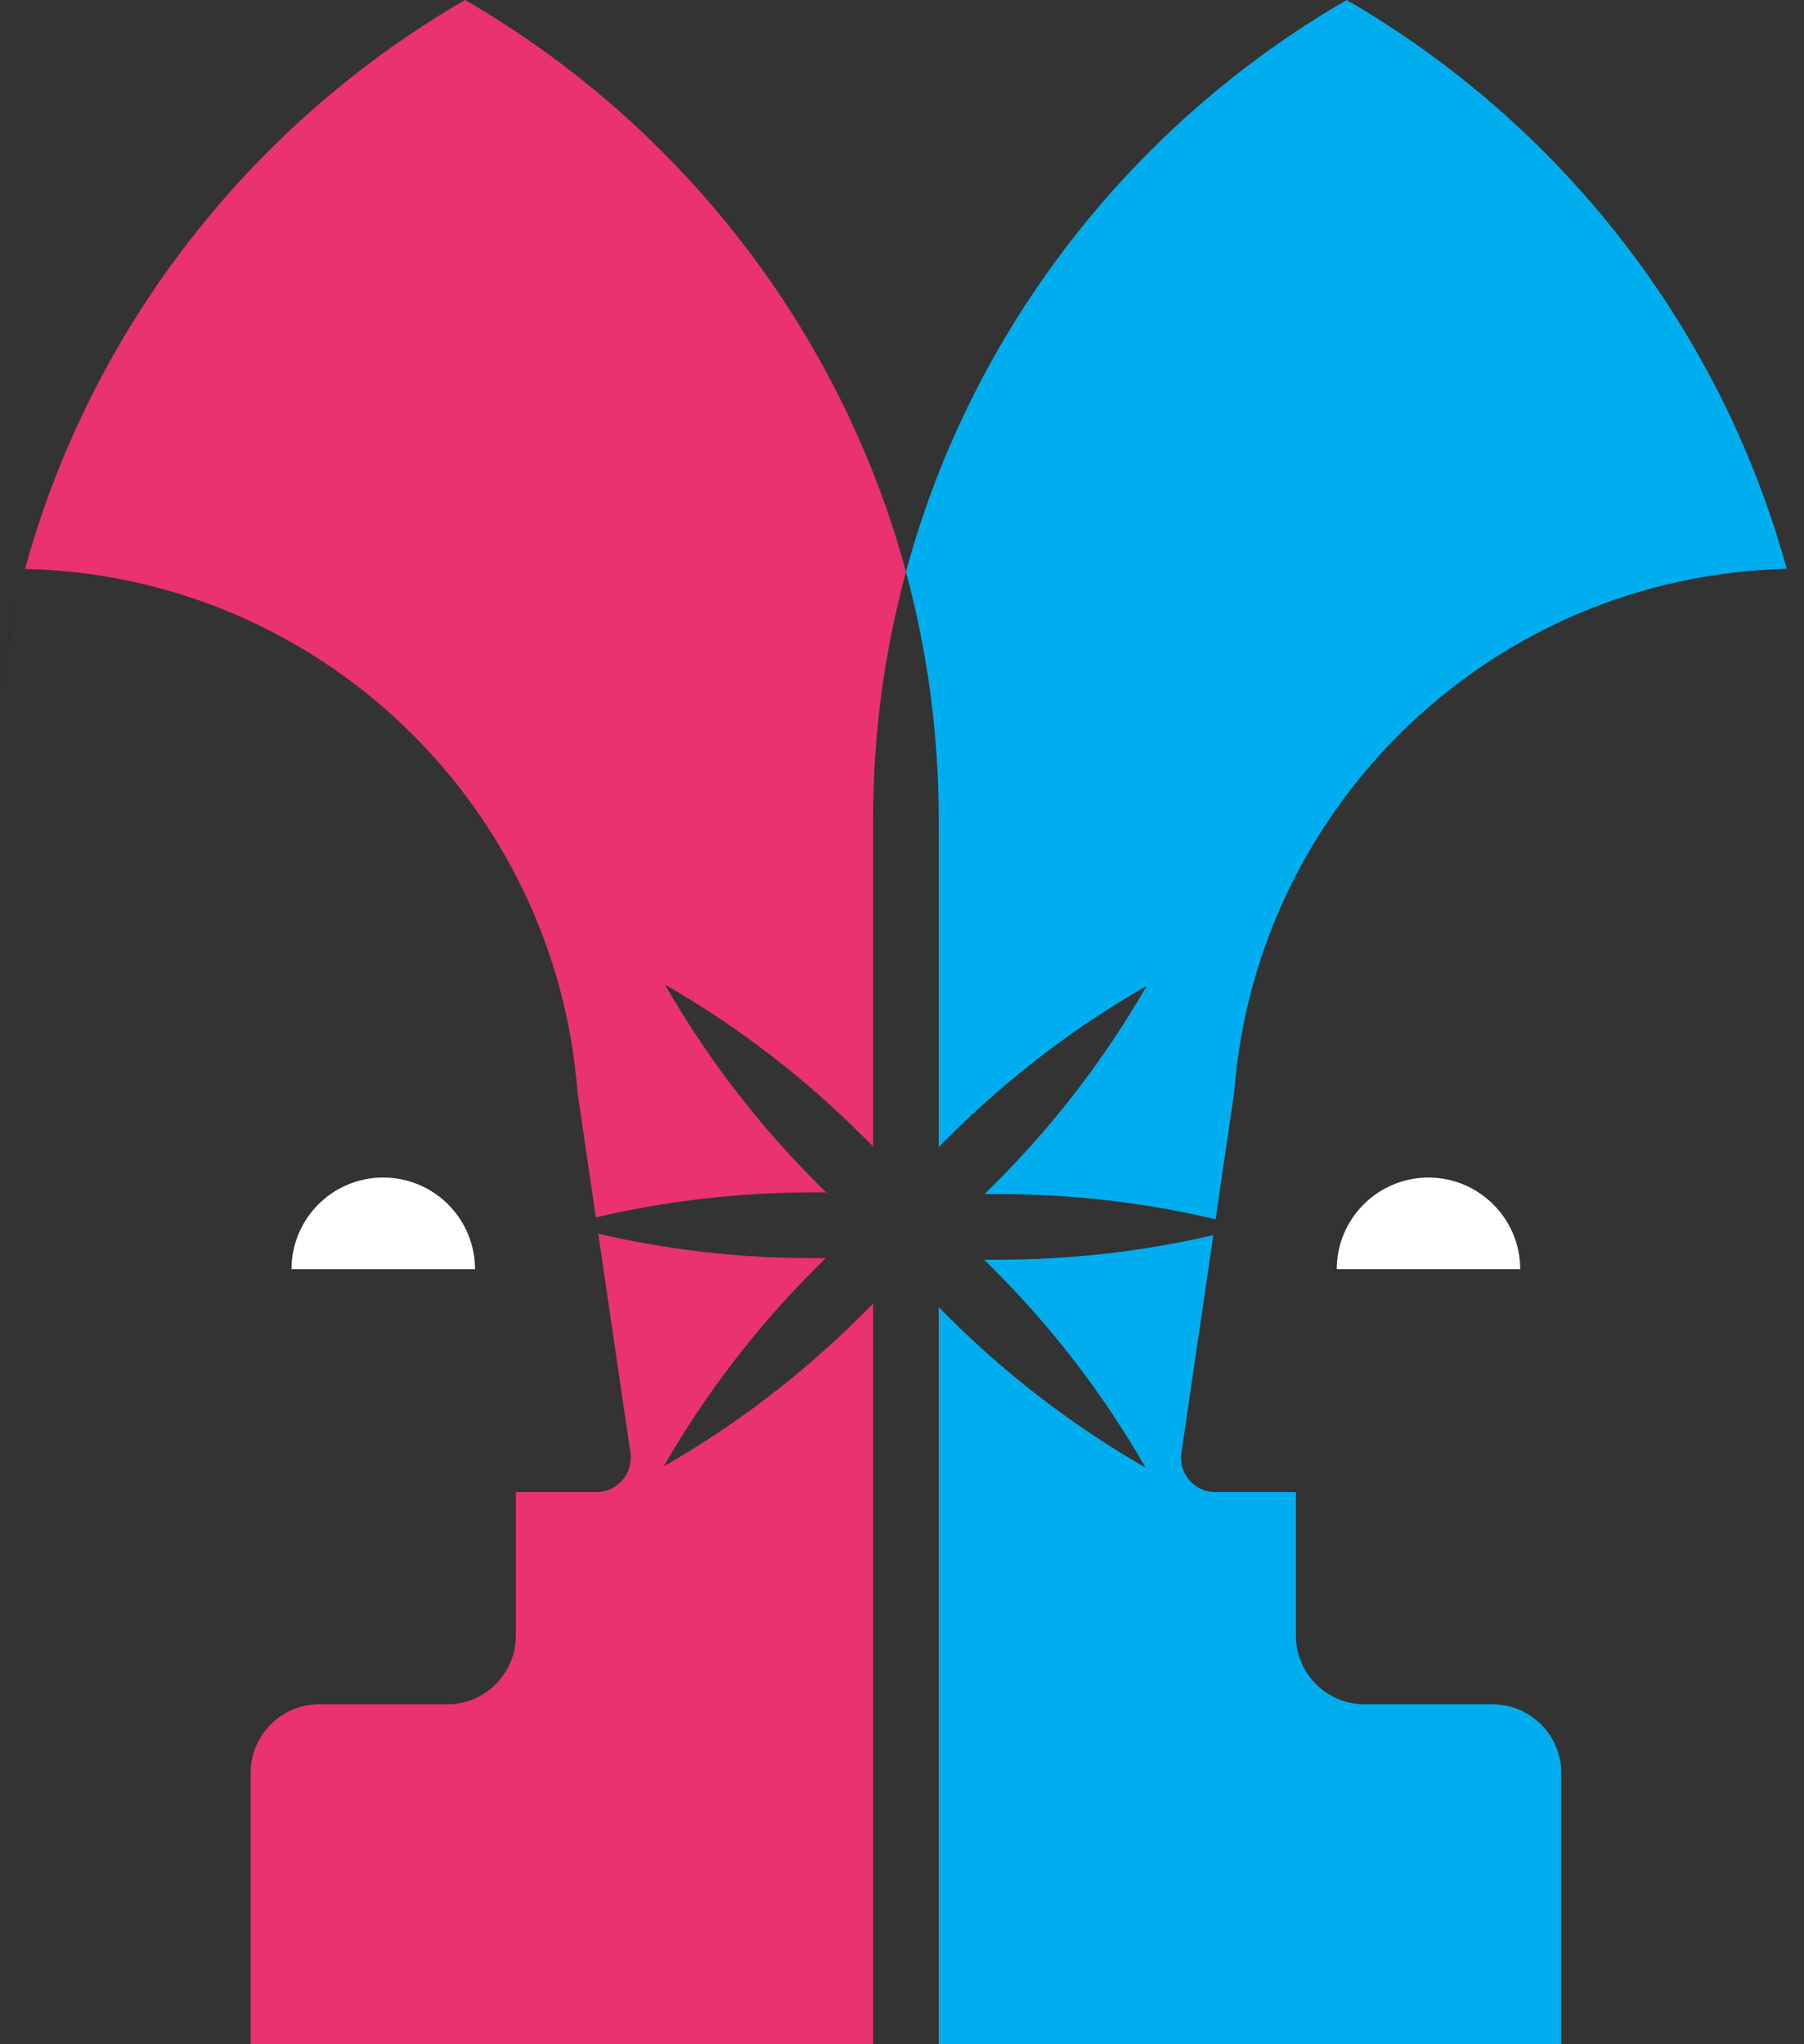 <svg width="90" height="102" viewBox="0 0 90 102" fill="none" xmlns="http://www.w3.org/2000/svg">
<rect x="0" y="0" width="90" height="102" fill="#333333" stroke="none"/>
<path d="M75.842 63.328H66.691C66.691 60.806 68.741 58.756 71.264 58.756C73.786 58.756 75.842 60.806 75.842 63.328Z" fill="#00AEEF"/>
<path d="M77.888 88.462V102H46.834V65.224L47.255 65.646C50.276 68.666 53.609 71.195 57.147 73.225C55.123 69.681 52.594 66.348 49.574 63.328L49.101 62.855H49.797C53.488 62.855 57.083 62.427 60.532 61.629L58.941 72.491C58.782 73.519 59.586 74.451 60.634 74.451H64.65V81.61C64.65 83.5 66.183 85.039 68.079 85.039H74.459C76.349 85.039 77.888 86.572 77.888 88.462Z" fill="#00AEEF"/>
<path d="M89.138 28.385C74.527 28.723 62.669 40.115 61.57 54.522L60.645 60.837C57.164 60.014 53.531 59.579 49.795 59.579H49.124L49.623 59.081C52.65 56.061 55.172 52.727 57.209 49.19C53.665 51.214 50.331 53.743 47.305 56.763L46.832 57.236V40.888C46.832 36.616 46.264 32.472 45.197 28.532C48.486 16.373 56.526 6.175 67.183 0C77.803 6.149 85.817 16.29 89.138 28.385Z" fill="#00AEEF"/>
<path d="M23.698 63.328H14.547C14.547 60.806 16.59 58.756 19.119 58.756C21.648 58.756 23.698 60.806 23.698 63.328Z" fill="#F8D748"/>
<path d="M43.015 65.588L43.558 65.045V102H12.504V88.462C12.504 86.572 14.043 85.039 15.927 85.039H22.312C24.203 85.039 25.735 83.5 25.735 81.61V74.451H29.758C30.799 74.451 31.604 73.519 31.451 72.491L29.848 61.559C33.277 62.357 36.853 62.778 40.525 62.778H41.189L40.697 63.27C37.67 66.297 35.148 69.624 33.111 73.168C36.655 71.137 39.988 68.615 43.015 65.588Z" fill="#EA336E"/>
<path d="M45.199 28.532C44.126 32.472 43.558 36.616 43.558 40.888V57.204L43.066 56.712C40.045 53.685 36.712 51.163 33.174 49.126C35.199 52.67 37.727 56.003 40.748 59.03L41.214 59.496H40.525C36.808 59.496 33.194 59.931 29.726 60.742L28.813 54.522C27.715 40.115 15.856 28.723 1.252 28.385C4.573 16.29 12.587 6.149 23.2 0C33.864 6.175 41.904 16.373 45.199 28.532Z" fill="#EA336E"/>
<path d="M75.842 63.328H66.691C66.691 60.806 68.741 58.756 71.264 58.756C73.786 58.756 75.842 60.806 75.842 63.328Z" fill="black"/>
<path d="M0 34.508C0.211 32.944 0.498 31.398 0.862 29.885C0.504 31.398 0.217 32.944 0 34.508Z" fill="black"/>
<path d="M23.698 63.328H14.547C14.547 60.806 16.59 58.756 19.119 58.756C21.648 58.756 23.698 60.806 23.698 63.328Z" fill="black"/>
<path d="M23.696 63.327H14.545C14.545 60.805 16.588 58.755 19.117 58.755C21.646 58.755 23.696 60.805 23.696 63.327Z" fill="white"/>
<path d="M75.842 63.327H66.691C66.691 60.805 68.741 58.755 71.264 58.755C73.786 58.755 75.842 60.805 75.842 63.327Z" fill="white"/>
</svg>
